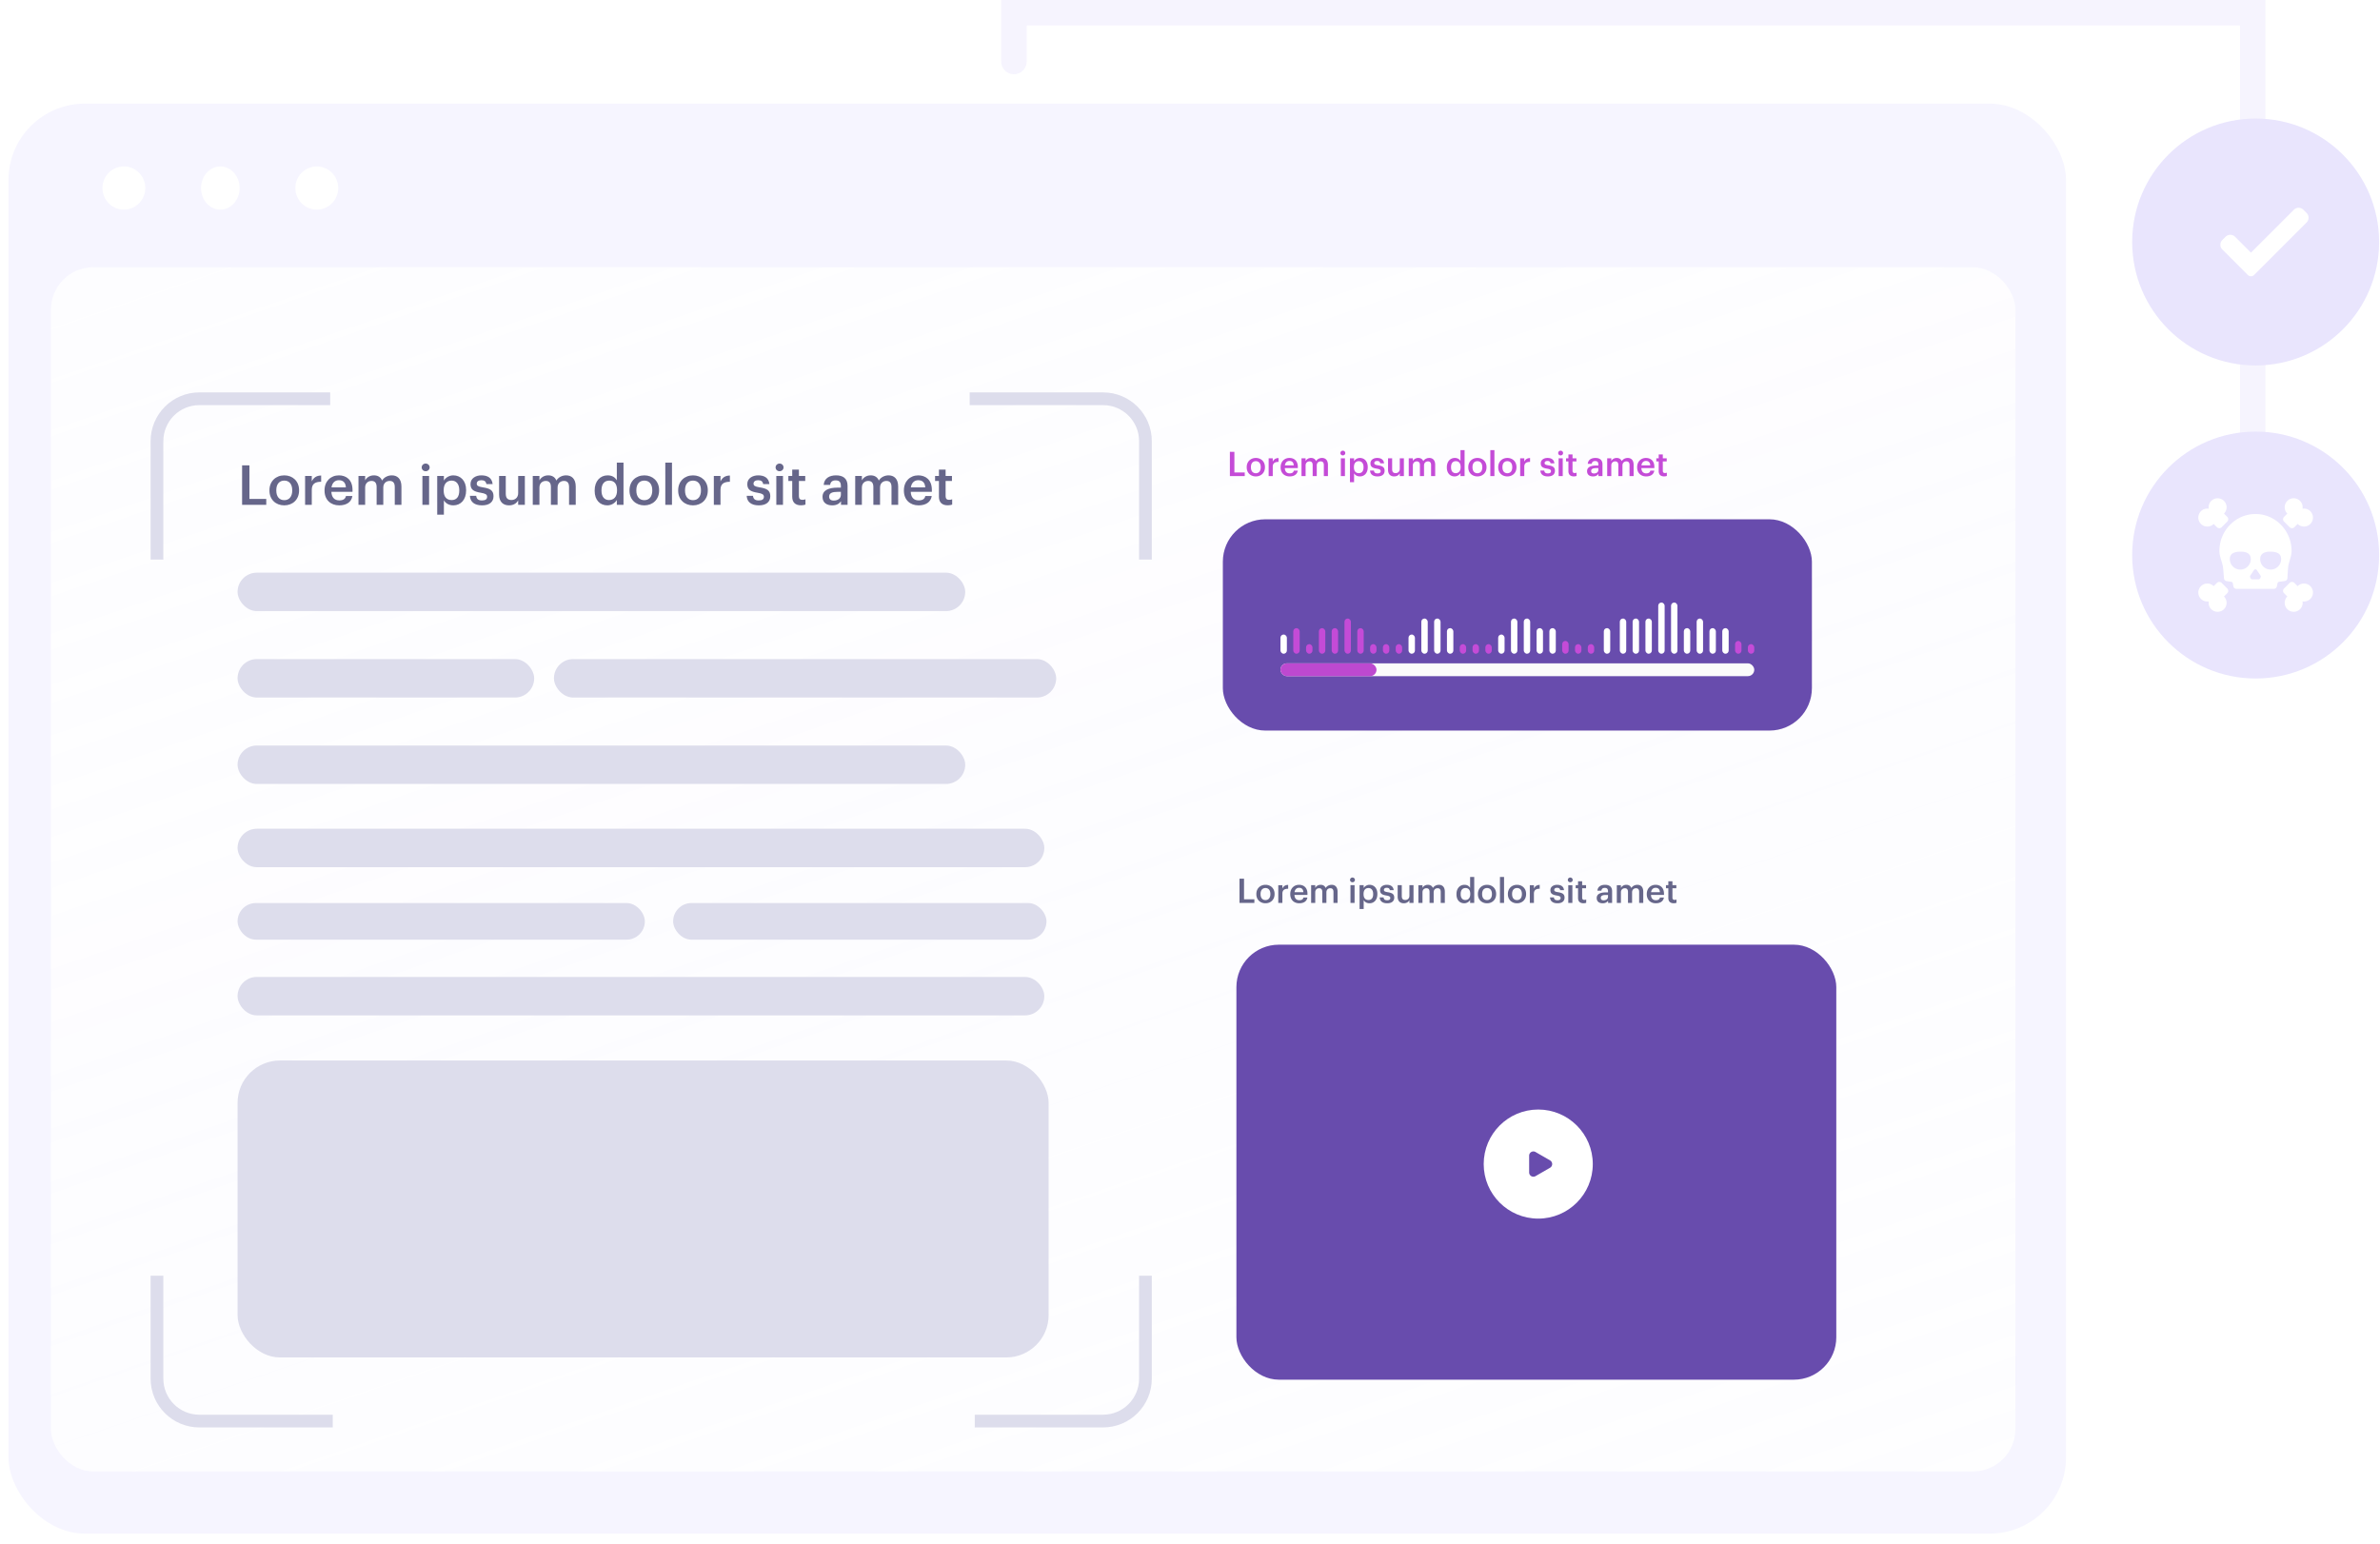 <svg xmlns="http://www.w3.org/2000/svg" width="561" height="364" fill="none" viewBox="0 0 561 364">
    <path stroke="#E9E5FD" stroke-linecap="round" stroke-opacity=".42" stroke-width="6" d="M239 14.5V3h292v111.5"/>
    <circle cx="531.687" cy="57.048" r="29.103" fill="#E9E5FD"/>
    <circle cx="531.687" cy="130.844" r="29.103" fill="#E9E5FD"/>
    <g fill="#fff" clip-path="url(#sec-3_bl-2_window_svg__a)">
        <path d="M523.6 132.146c.156.507.316 1.03.396 1.557.033.215.161 1.778.231 2.637a.711.711 0 0 0 .602.646l1.14.172c.165.025.296.15.328.313l.15.769a.71.71 0 0 0 .698.574l8.842-.005a.71.71 0 0 0 .695-.56l.172-.791a.396.396 0 0 1 .326-.297l1.388-.201a.71.71 0 0 0 .607-.661c.054-.883.153-2.492.184-2.712.073-.521.226-1.035.375-1.535.208-.701.423-1.423.423-2.175 0-4.8-3.816-8.705-8.505-8.705-4.69 0-8.506 3.907-8.506 8.708.001.785.231 1.538.454 2.266Zm9.16-.443c.054-1.363 1.276-1.706 2.64-1.652 1.363.054 2.351.484 2.297 1.848a2.47 2.47 0 1 1-4.937-.196Zm-.802 2.676.885 1.31a.396.396 0 0 1 .028.392l-.127.263a.394.394 0 0 1-.355.222h-1.516a.392.392 0 0 1-.354-.222l-.127-.263a.396.396 0 0 1 .028-.392l.885-1.31a.394.394 0 0 1 .653 0Zm-4.055-4.328c1.364-.054 2.586.289 2.64 1.652a2.47 2.47 0 1 1-4.937.196c-.054-1.364.934-1.794 2.297-1.848ZM542.742 119.92a2.116 2.116 0 0 0-3.551-1.875 2.118 2.118 0 0 0-.037 3.031l-.771.771a.789.789 0 0 0 0 1.117l1.315 1.316a.79.79 0 0 0 1.117 0l.771-.772c.839.84 2.208.827 3.032-.036a2.127 2.127 0 0 0-.032-2.956 2.118 2.118 0 0 0-1.844-.596ZM521.789 123.508l.771.771a.79.79 0 0 0 1.117 0l1.316-1.316a.79.79 0 0 0 0-1.116l-.772-.772a2.119 2.119 0 0 0-.036-3.031 2.127 2.127 0 0 0-2.956.032 2.114 2.114 0 0 0-.596 1.844 2.116 2.116 0 0 0-1.844.596 2.126 2.126 0 0 0-.032 2.955 2.119 2.119 0 0 0 3.032.037ZM544.619 138.217a2.119 2.119 0 0 0-3.032-.037l-.771-.771a.789.789 0 0 0-1.117 0l-1.315 1.316a.788.788 0 0 0 0 1.116l.771.771a2.12 2.12 0 0 0 .036 3.032 2.127 2.127 0 0 0 2.956-.032 2.115 2.115 0 0 0 .596-1.844 2.116 2.116 0 0 0 1.844-.596 2.127 2.127 0 0 0 .032-2.955ZM520.633 141.768a2.115 2.115 0 0 0 .596 1.844c.809.805 2.13.82 2.956.032a2.12 2.12 0 0 0 .036-3.032l.771-.771a.788.788 0 0 0 0-1.116l-1.315-1.316a.789.789 0 0 0-1.117 0l-.771.771a2.119 2.119 0 0 0-3.032.037 2.126 2.126 0 0 0 .032 2.955 2.116 2.116 0 0 0 1.844.596Z"/>
    </g>
    <g clip-path="url(#sec-3_bl-2_window_svg__b)">
        <path fill="#fff" d="M531.333 64.814a1.057 1.057 0 0 1-1.501 0l-5.993-5.994a1.593 1.593 0 0 1 0-2.251l.751-.751a1.591 1.591 0 0 1 2.251 0l3.742 3.742 10.11-10.11a1.591 1.591 0 0 1 2.251 0l.75.75c.622.622.622 1.63 0 2.251l-12.361 12.363Z"/>
    </g>
    <rect width="487" height="339.092" x="1" y="23.433" fill="#ECE8FF" fill-opacity=".46" stroke="#fff" stroke-width="2" rx="19"/>
    <g filter="url(#sec-3_bl-2_window_svg__c)">
        <rect width="463.065" height="283.884" x="12" y="63" fill="url(#sec-3_bl-2_window_svg__d)" rx="10"/>
    </g>
    <ellipse cx="29.2" cy="44.328" fill="#fff" rx="5.052" ry="5.09"/>
    <ellipse cx="51.936" cy="44.328" fill="#fff" rx="4.547" ry="5.09"/>
    <ellipse cx="74.671" cy="44.328" fill="#fff" rx="5.052" ry="5.09"/>
    <rect width="138.852" height="49.806" x="288.241" y="122.416" fill="#684CAD" rx="10"/>
    <path fill="#C44BD7" d="M289.9 112.228h3.504v-.848h-2.44v-4.872H289.9v5.72Zm6.112.08c1.232 0 2.152-.848 2.152-2.152v-.064c0-1.28-.92-2.136-2.144-2.136-1.232 0-2.152.864-2.152 2.16v.064c0 1.272.912 2.128 2.144 2.128Zm.008-.752c-.736 0-1.16-.536-1.16-1.392v-.064c0-.864.44-1.384 1.16-1.384s1.152.528 1.152 1.392v.056c0 .856-.432 1.392-1.152 1.392Zm3.019.672h.968v-2.176c0-.888.512-1.16 1.36-1.168v-.904c-.704.008-1.096.32-1.36.848v-.784h-.968v4.184Zm4.941.08c1.072 0 1.784-.48 1.92-1.36h-.936c-.072.408-.376.64-.96.64-.72 0-1.12-.448-1.152-1.24h3.064v-.28c0-1.496-.936-2.112-1.976-2.112-1.192 0-2.08.864-2.08 2.16v.064c0 1.32.888 2.128 2.12 2.128Zm-1.112-2.608c.096-.648.488-1.04 1.072-1.04.6 0 .968.32 1.016 1.04h-2.088Zm3.913 2.528h.968v-2.504c0-.64.44-.96.92-.96.472 0 .744.264.744.88v2.584h.968v-2.504c0-.64.44-.96.92-.96.48 0 .744.264.744.88v2.584h.968v-2.648c0-1.152-.624-1.624-1.392-1.624-.52 0-1.096.232-1.416.752-.208-.52-.64-.752-1.184-.752-.616 0-1.072.336-1.272.728v-.64h-.968v4.184Zm9.746-4.872c.32 0 .576-.24.576-.552a.56.56 0 0 0-.576-.56.56.56 0 0 0-.576.56c0 .312.256.552.576.552Zm-.472 4.872h.968v-4.184h-.968v4.184Zm4.244-.688c-.704 0-1.16-.44-1.16-1.376v-.064c0-.928.48-1.384 1.152-1.384.632 0 1.112.456 1.112 1.384v.064c0 .896-.392 1.376-1.104 1.376Zm-2.096 2.12h.968v-2.088c.224.408.704.736 1.368.736 1.08 0 1.856-.816 1.856-2.16v-.064c0-1.352-.808-2.128-1.856-2.128-.616 0-1.136.36-1.368.76v-.672h-.968v5.616Zm6.494-1.352c1.072 0 1.672-.488 1.672-1.336 0-.888-.584-1.128-1.568-1.28-.664-.112-.864-.232-.864-.536 0-.296.248-.496.664-.496.448 0 .664.176.744.56h.896c-.104-.944-.784-1.264-1.64-1.264-.784 0-1.568.416-1.568 1.256 0 .784.408 1.096 1.512 1.272.616.104.896.232.896.576 0 .352-.232.536-.752.536-.568 0-.784-.248-.832-.672h-.912c.04.888.672 1.384 1.752 1.384Zm3.922 0c.68 0 1.12-.328 1.328-.736v.656h.968v-4.184h-.968v2.488c0 .664-.456 1-.976 1-.56 0-.824-.288-.824-.92v-2.568h-.968v2.68c0 1.112.616 1.584 1.44 1.584Zm3.443-.08h.968v-2.504c0-.64.44-.96.92-.96.472 0 .744.264.744.88v2.584h.968v-2.504c0-.64.44-.96.92-.96.48 0 .744.264.744.88v2.584h.968v-2.648c0-1.152-.624-1.624-1.392-1.624-.52 0-1.096.232-1.416.752-.208-.52-.64-.752-1.184-.752-.616 0-1.072.336-1.272.728v-.64h-.968v4.184Zm11.058-.688c-.624 0-1.088-.44-1.088-1.36v-.064c0-.904.416-1.4 1.128-1.4.704 0 1.128.456 1.128 1.376v.064c0 .936-.496 1.384-1.168 1.384Zm-.24.768c.616 0 1.152-.368 1.376-.784v.704h.968v-6.12h-.968v2.576c-.232-.416-.656-.728-1.336-.728-1.088 0-1.88.848-1.88 2.184v.064c0 1.36.792 2.104 1.84 2.104Zm5.359 0c1.232 0 2.152-.848 2.152-2.152v-.064c0-1.28-.92-2.136-2.144-2.136-1.232 0-2.152.864-2.152 2.16v.064c0 1.272.912 2.128 2.144 2.128Zm.008-.752c-.736 0-1.16-.536-1.16-1.392v-.064c0-.864.44-1.384 1.16-1.384s1.152.528 1.152 1.392v.056c0 .856-.432 1.392-1.152 1.392Zm3.042.672h.968v-6.12h-.968v6.12Zm4.012.08c1.232 0 2.152-.848 2.152-2.152v-.064c0-1.28-.92-2.136-2.144-2.136-1.232 0-2.152.864-2.152 2.16v.064c0 1.272.912 2.128 2.144 2.128Zm.008-.752c-.736 0-1.16-.536-1.16-1.392v-.064c0-.864.44-1.384 1.16-1.384s1.152.528 1.152 1.392v.056c0 .856-.432 1.392-1.152 1.392Zm3.019.672h.968v-2.176c0-.888.512-1.16 1.36-1.168v-.904c-.704.008-1.096.32-1.36.848v-.784h-.968v4.184Zm6.518.08c1.072 0 1.672-.488 1.672-1.336 0-.888-.584-1.128-1.568-1.28-.664-.112-.864-.232-.864-.536 0-.296.248-.496.664-.496.448 0 .664.176.744.56h.896c-.104-.944-.784-1.264-1.64-1.264-.784 0-1.568.416-1.568 1.256 0 .784.408 1.096 1.512 1.272.616.104.896.232.896.576 0 .352-.232.536-.752.536-.568 0-.784-.248-.832-.672h-.912c.04.888.672 1.384 1.752 1.384Zm3.017-4.952c.32 0 .576-.24.576-.552a.56.56 0 0 0-.576-.56.56.56 0 0 0-.576.56c0 .312.256.552.576.552Zm-.472 4.872h.968v-4.184h-.968v4.184Zm3.572.072c.296 0 .504-.048.656-.104v-.768a1.19 1.19 0 0 1-.472.08c-.304 0-.48-.168-.48-.536v-2.2h.92v-.728h-.92v-.92h-.968v.92h-.56v.728h.56v2.288c0 .792.432 1.24 1.264 1.24Zm4.763-.688c-.48 0-.672-.232-.672-.584 0-.512.472-.68 1.208-.68h.496v.416c0 .536-.44.848-1.032.848Zm-.232.696c.64 0 1.008-.232 1.28-.592v.512h.952v-2.744c0-1.144-.736-1.528-1.672-1.528-.936 0-1.712.408-1.792 1.384h.936c.048-.416.296-.656.8-.656.568 0 .76.28.76.84v.216h-.52c-1.2 0-2.144.352-2.144 1.328 0 .872.632 1.24 1.4 1.24Zm3.342-.08h.968v-2.504c0-.64.44-.96.92-.96.472 0 .744.264.744.88v2.584h.968v-2.504c0-.64.44-.96.92-.96.48 0 .744.264.744.88v2.584h.968v-2.648c0-1.152-.624-1.624-1.392-1.624-.52 0-1.096.232-1.416.752-.208-.52-.64-.752-1.184-.752-.616 0-1.072.336-1.272.728v-.64h-.968v4.184Zm9.184.08c1.072 0 1.784-.48 1.92-1.36h-.936c-.072.408-.376.64-.96.64-.72 0-1.12-.448-1.152-1.24h3.064v-.28c0-1.496-.936-2.112-1.976-2.112-1.192 0-2.08.864-2.08 2.16v.064c0 1.32.888 2.128 2.12 2.128Zm-1.112-2.608c.096-.648.488-1.04 1.072-1.04.6 0 .968.32 1.016 1.04h-2.088Zm5.336 2.6c.296 0 .504-.048.656-.104v-.768a1.19 1.19 0 0 1-.472.08c-.304 0-.48-.168-.48-.536v-2.2h.92v-.728h-.92v-.92h-.968v.92h-.56v.728h.56v2.288c0 .792.432 1.24 1.264 1.24Z"/>
    <rect width="111.685" height="3.019" x="301.824" y="156.374" fill="#FBFBFB" rx="1.509"/>
    <rect width="1.509" height="4.528" x="301.824" y="149.582" fill="#fff" rx=".755"/>
    <rect width="1.509" height="4.528" x="332.01" y="149.582" fill="#fff" rx=".755"/>
    <rect width="1.509" height="4.528" x="353.14" y="149.582" fill="#fff" rx=".755"/>
    <rect width="1.509" height="8.301" x="335.028" y="145.809" fill="#fff" rx=".755"/>
    <rect width="1.509" height="8.301" x="356.158" y="145.809" fill="#fff" rx=".755"/>
    <rect width="1.509" height="8.301" x="338.047" y="145.809" fill="#fff" rx=".755"/>
    <rect width="1.509" height="8.301" x="359.177" y="145.809" fill="#fff" rx=".755"/>
    <rect width="1.509" height="8.301" x="381.815" y="145.809" fill="#fff" rx=".755"/>
    <rect width="1.509" height="8.301" x="399.926" y="145.809" fill="#fff" rx=".755"/>
    <rect width="1.509" height="8.301" x="384.834" y="145.809" fill="#fff" rx=".755"/>
    <rect width="1.509" height="8.301" x="387.853" y="145.809" fill="#fff" rx=".755"/>
    <rect width="1.509" height="12.074" x="390.871" y="142.036" fill="#fff" rx=".755"/>
    <rect width="1.509" height="12.074" x="393.89" y="142.036" fill="#fff" rx=".755"/>
    <rect width="1.509" height="6.037" x="341.065" y="148.073" fill="#fff" rx=".755"/>
    <rect width="1.509" height="6.037" x="362.194" y="148.073" fill="#fff" rx=".755"/>
    <rect width="1.509" height="6.037" x="402.945" y="148.073" fill="#fff" rx=".755"/>
    <rect width="1.509" height="6.037" x="365.214" y="148.073" fill="#fff" rx=".755"/>
    <rect width="1.509" height="6.037" x="405.964" y="148.073" fill="#fff" rx=".755"/>
    <rect width="1.509" height="6.037" x="378.042" y="148.073" fill="#fff" rx=".755"/>
    <rect width="1.509" height="6.037" x="396.908" y="148.073" fill="#fff" rx=".755"/>
    <rect width="1.509" height="3.019" x="368.232" y="151.091" fill="#C44BD7" rx=".755"/>
    <rect width="1.509" height="3.019" x="408.981" y="151.091" fill="#C44BD7" rx=".755"/>
    <rect width="1.509" height="2.264" x="371.25" y="151.846" fill="#C44BD7" rx=".755"/>
    <rect width="1.509" height="2.264" x="412" y="151.846" fill="#C44BD7" rx=".755"/>
    <rect width="22.639" height="3.019" x="301.824" y="156.374" fill="#BD49D0" rx="1.509"/>
    <rect width="1.509" height="2.264" x="374.269" y="151.846" fill="#C44BD7" rx=".755"/>
    <rect width="1.509" height="2.264" x="307.861" y="151.846" fill="#C44BD7" rx=".755"/>
    <rect width="1.509" height="2.264" x="322.954" y="151.846" fill="#C44BD7" rx=".755"/>
    <rect width="1.509" height="2.264" x="344.084" y="151.846" fill="#C44BD7" rx=".755"/>
    <rect width="1.509" height="2.264" x="325.973" y="151.846" fill="#C44BD7" rx=".755"/>
    <rect width="1.509" height="2.264" x="347.103" y="151.846" fill="#C44BD7" rx=".755"/>
    <rect width="1.509" height="2.264" x="328.991" y="151.846" fill="#C44BD7" rx=".755"/>
    <rect width="1.509" height="2.264" x="350.121" y="151.846" fill="#C44BD7" rx=".755"/>
    <rect width="1.509" height="6.037" x="304.843" y="148.073" fill="#C44BD7" rx=".755"/>
    <rect width="1.509" height="6.037" x="310.88" y="148.073" fill="#C44BD7" rx=".755"/>
    <rect width="1.509" height="6.037" x="313.899" y="148.073" fill="#C44BD7" rx=".755"/>
    <rect width="1.509" height="6.037" x="319.936" y="148.073" fill="#C44BD7" rx=".755"/>
    <rect width="1.509" height="8.301" x="316.917" y="145.809" fill="#C44BD7" rx=".755"/>
    <path fill="#66668A" d="M292.171 212.853h3.504v-.848h-2.44v-4.872h-1.064v5.72Zm6.112.08c1.232 0 2.152-.848 2.152-2.152v-.064c0-1.28-.92-2.136-2.144-2.136-1.232 0-2.152.864-2.152 2.16v.064c0 1.272.912 2.128 2.144 2.128Zm.008-.752c-.736 0-1.16-.536-1.16-1.392v-.064c0-.864.44-1.384 1.16-1.384s1.152.528 1.152 1.392v.056c0 .856-.432 1.392-1.152 1.392Zm3.018.672h.968v-2.176c0-.888.512-1.16 1.36-1.168v-.904c-.704.008-1.096.32-1.36.848v-.784h-.968v4.184Zm4.942.08c1.072 0 1.784-.48 1.92-1.36h-.936c-.072.408-.376.64-.96.64-.72 0-1.12-.448-1.152-1.24h3.064v-.28c0-1.496-.936-2.112-1.976-2.112-1.192 0-2.08.864-2.08 2.16v.064c0 1.32.888 2.128 2.12 2.128Zm-1.112-2.608c.096-.648.488-1.04 1.072-1.04.6 0 .968.32 1.016 1.04h-2.088Zm3.913 2.528h.968v-2.504c0-.64.44-.96.92-.96.472 0 .744.264.744.88v2.584h.968v-2.504c0-.64.44-.96.92-.96.48 0 .744.264.744.88v2.584h.968v-2.648c0-1.152-.624-1.624-1.392-1.624-.52 0-1.096.232-1.416.752-.208-.52-.64-.752-1.184-.752-.616 0-1.072.336-1.272.728v-.64h-.968v4.184Zm9.746-4.872c.32 0 .576-.24.576-.552a.56.56 0 0 0-.576-.56.56.56 0 0 0-.576.56c0 .312.256.552.576.552Zm-.472 4.872h.968v-4.184h-.968v4.184Zm4.243-.688c-.704 0-1.16-.44-1.16-1.376v-.064c0-.928.48-1.384 1.152-1.384.632 0 1.112.456 1.112 1.384v.064c0 .896-.392 1.376-1.104 1.376Zm-2.096 2.12h.968v-2.088c.224.408.704.736 1.368.736 1.08 0 1.856-.816 1.856-2.16v-.064c0-1.352-.808-2.128-1.856-2.128-.616 0-1.136.36-1.368.76v-.672h-.968v5.616Zm6.495-1.352c1.072 0 1.672-.488 1.672-1.336 0-.888-.584-1.128-1.568-1.28-.664-.112-.864-.232-.864-.536 0-.296.248-.496.664-.496.448 0 .664.176.744.56h.896c-.104-.944-.784-1.264-1.64-1.264-.784 0-1.568.416-1.568 1.256 0 .784.408 1.096 1.512 1.272.616.104.896.232.896.576 0 .352-.232.536-.752.536-.568 0-.784-.248-.832-.672h-.912c.04.888.672 1.384 1.752 1.384Zm3.921 0c.68 0 1.12-.328 1.328-.736v.656h.968v-4.184h-.968v2.488c0 .664-.456 1-.976 1-.56 0-.824-.288-.824-.92v-2.568h-.968v2.68c0 1.112.616 1.584 1.44 1.584Zm3.444-.08h.968v-2.504c0-.64.44-.96.92-.96.472 0 .744.264.744.88v2.584h.968v-2.504c0-.64.44-.96.92-.96.48 0 .744.264.744.88v2.584h.968v-2.648c0-1.152-.624-1.624-1.392-1.624-.52 0-1.096.232-1.416.752-.208-.52-.64-.752-1.184-.752-.616 0-1.072.336-1.272.728v-.64h-.968v4.184Zm11.058-.688c-.624 0-1.088-.44-1.088-1.36v-.064c0-.904.416-1.4 1.128-1.4.704 0 1.128.456 1.128 1.376v.064c0 .936-.496 1.384-1.168 1.384Zm-.24.768c.616 0 1.152-.368 1.376-.784v.704h.968v-6.12h-.968v2.576c-.232-.416-.656-.728-1.336-.728-1.088 0-1.88.848-1.88 2.184v.064c0 1.36.792 2.104 1.84 2.104Zm5.358 0c1.232 0 2.152-.848 2.152-2.152v-.064c0-1.28-.92-2.136-2.144-2.136-1.232 0-2.152.864-2.152 2.16v.064c0 1.272.912 2.128 2.144 2.128Zm.008-.752c-.736 0-1.16-.536-1.16-1.392v-.064c0-.864.44-1.384 1.16-1.384s1.152.528 1.152 1.392v.056c0 .856-.432 1.392-1.152 1.392Zm3.043.672h.968v-6.12h-.968v6.12Zm4.012.08c1.232 0 2.152-.848 2.152-2.152v-.064c0-1.28-.92-2.136-2.144-2.136-1.232 0-2.152.864-2.152 2.16v.064c0 1.272.912 2.128 2.144 2.128Zm.008-.752c-.736 0-1.16-.536-1.16-1.392v-.064c0-.864.44-1.384 1.16-1.384s1.152.528 1.152 1.392v.056c0 .856-.432 1.392-1.152 1.392Zm3.018.672h.968v-2.176c0-.888.512-1.16 1.36-1.168v-.904c-.704.008-1.096.32-1.36.848v-.784h-.968v4.184Zm6.518.08c1.072 0 1.672-.488 1.672-1.336 0-.888-.584-1.128-1.568-1.28-.664-.112-.864-.232-.864-.536 0-.296.248-.496.664-.496.448 0 .664.176.744.56h.896c-.104-.944-.784-1.264-1.64-1.264-.784 0-1.568.416-1.568 1.256 0 .784.408 1.096 1.512 1.272.616.104.896.232.896.576 0 .352-.232.536-.752.536-.568 0-.784-.248-.832-.672h-.912c.04.888.672 1.384 1.752 1.384Zm3.018-4.952c.32 0 .576-.24.576-.552a.56.56 0 0 0-.576-.56.56.56 0 0 0-.576.56c0 .312.256.552.576.552Zm-.472 4.872h.968v-4.184h-.968v4.184Zm3.571.072c.296 0 .504-.048.656-.104v-.768a1.19 1.19 0 0 1-.472.08c-.304 0-.48-.168-.48-.536v-2.2h.92v-.728h-.92v-.92h-.968v.92h-.56v.728h.56v2.288c0 .792.432 1.24 1.264 1.24Zm4.764-.688c-.48 0-.672-.232-.672-.584 0-.512.472-.68 1.208-.68h.496v.416c0 .536-.44.848-1.032.848Zm-.232.696c.64 0 1.008-.232 1.28-.592v.512h.952v-2.744c0-1.144-.736-1.528-1.672-1.528-.936 0-1.712.408-1.792 1.384h.936c.048-.416.296-.656.8-.656.568 0 .76.28.76.84v.216h-.52c-1.2 0-2.144.352-2.144 1.328 0 .872.632 1.24 1.4 1.24Zm3.341-.08h.968v-2.504c0-.64.44-.96.92-.96.472 0 .744.264.744.88v2.584h.968v-2.504c0-.64.44-.96.92-.96.48 0 .744.264.744.88v2.584h.968v-2.648c0-1.152-.624-1.624-1.392-1.624-.52 0-1.096.232-1.416.752-.208-.52-.64-.752-1.184-.752-.616 0-1.072.336-1.272.728v-.64h-.968v4.184Zm9.184.08c1.072 0 1.784-.48 1.92-1.36h-.936c-.072.408-.376.64-.96.64-.72 0-1.12-.448-1.152-1.24h3.064v-.28c0-1.496-.936-2.112-1.976-2.112-1.192 0-2.08.864-2.08 2.16v.064c0 1.32.888 2.128 2.12 2.128Zm-1.112-2.608c.096-.648.488-1.04 1.072-1.04.6 0 .968.32 1.016 1.04h-2.088Zm5.337 2.6c.296 0 .504-.048.656-.104v-.768a1.19 1.19 0 0 1-.472.08c-.304 0-.48-.168-.48-.536v-2.2h.92v-.728h-.92v-.92h-.968v.92h-.56v.728h.56v2.288c0 .792.432 1.24 1.264 1.24Z"/>
    <rect width="141.402" height="102.544" x="291.439" y="222.697" fill="#684CAD" rx="10"/>
    <circle cx="362.585" cy="274.413" r="12.857" fill="#fff"/>
    <path fill="#684CAD" d="M365.371 273.547a1 1 0 0 1 0 1.732l-3.429 1.979a1 1 0 0 1-1.5-.866v-3.959a1 1 0 0 1 1.5-.866l3.429 1.98Z"/>
    <path fill="#66668A" d="M57.066 119h5.694v-1.378h-3.965v-7.917h-1.729V119Zm9.932.13c2.002 0 3.497-1.378 3.497-3.497v-.104c0-2.08-1.495-3.471-3.484-3.471-2.002 0-3.497 1.404-3.497 3.51v.104c0 2.067 1.482 3.458 3.484 3.458Zm.013-1.222c-1.196 0-1.885-.871-1.885-2.262v-.104c0-1.404.715-2.249 1.885-2.249s1.872.858 1.872 2.262v.091c0 1.391-.702 2.262-1.872 2.262ZM71.917 119h1.573v-3.536c0-1.443.832-1.885 2.21-1.898v-1.469c-1.145.013-1.782.52-2.21 1.378v-1.274h-1.573V119Zm8.03.13c1.742 0 2.898-.78 3.12-2.21h-1.521c-.118.663-.612 1.04-1.56 1.04-1.17 0-1.82-.728-1.873-2.015h4.98v-.455c0-2.431-1.522-3.432-3.212-3.432-1.936 0-3.38 1.404-3.38 3.51v.104c0 2.145 1.444 3.458 3.445 3.458Zm-1.808-4.238c.157-1.053.794-1.69 1.743-1.69.974 0 1.572.52 1.65 1.69H78.14ZM84.498 119h1.572v-4.069c0-1.04.716-1.56 1.496-1.56.766 0 1.209.429 1.209 1.43V119h1.572v-4.069c0-1.04.716-1.56 1.496-1.56s1.209.429 1.209 1.43V119h1.572v-4.303c0-1.872-1.013-2.639-2.261-2.639-.846 0-1.781.377-2.302 1.222-.338-.845-1.04-1.222-1.924-1.222-1 0-1.742.546-2.067 1.183v-1.04h-1.572V119Zm15.837-7.917c.52 0 .936-.39.936-.897 0-.52-.416-.91-.936-.91s-.936.39-.936.91c0 .507.416.897.936.897ZM99.568 119h1.573v-6.799h-1.573V119Zm6.896-1.118c-1.144 0-1.885-.715-1.885-2.236v-.104c0-1.508.78-2.249 1.872-2.249 1.027 0 1.807.741 1.807 2.249v.104c0 1.456-.637 2.236-1.794 2.236Zm-3.406 3.445h1.573v-3.393c.364.663 1.144 1.196 2.223 1.196 1.755 0 3.016-1.326 3.016-3.51v-.104c0-2.197-1.313-3.458-3.016-3.458-1.001 0-1.846.585-2.223 1.235v-1.092h-1.573v9.126Zm10.554-2.197c1.742 0 2.717-.793 2.717-2.171 0-1.443-.949-1.833-2.548-2.08-1.079-.182-1.404-.377-1.404-.871 0-.481.403-.806 1.079-.806.728 0 1.079.286 1.209.91h1.456c-.169-1.534-1.274-2.054-2.665-2.054-1.274 0-2.548.676-2.548 2.041 0 1.274.663 1.781 2.457 2.067 1.001.169 1.456.377 1.456.936 0 .572-.377.871-1.222.871-.923 0-1.274-.403-1.352-1.092h-1.482c.065 1.443 1.092 2.249 2.847 2.249Zm6.371 0c1.105 0 1.82-.533 2.158-1.196V119h1.573v-6.799h-1.573v4.043c0 1.079-.741 1.625-1.586 1.625-.91 0-1.339-.468-1.339-1.495v-4.173h-1.573v4.355c0 1.807 1.001 2.574 2.34 2.574Zm5.597-.13h1.573v-4.069c0-1.04.715-1.56 1.495-1.56.767 0 1.209.429 1.209 1.43V119h1.573v-4.069c0-1.04.715-1.56 1.495-1.56.78 0 1.209.429 1.209 1.43V119h1.573v-4.303c0-1.872-1.014-2.639-2.262-2.639-.845 0-1.781.377-2.301 1.222-.338-.845-1.04-1.222-1.924-1.222-1.001 0-1.742.546-2.067 1.183v-1.04h-1.573V119Zm17.969-1.118c-1.014 0-1.768-.715-1.768-2.21v-.104c0-1.469.676-2.275 1.833-2.275 1.144 0 1.833.741 1.833 2.236v.104c0 1.521-.806 2.249-1.898 2.249Zm-.39 1.248c1.001 0 1.872-.598 2.236-1.274V119h1.573v-9.945h-1.573v4.186c-.377-.676-1.066-1.183-2.171-1.183-1.768 0-3.055 1.378-3.055 3.549v.104c0 2.21 1.287 3.419 2.99 3.419Zm8.707 0c2.002 0 3.497-1.378 3.497-3.497v-.104c0-2.08-1.495-3.471-3.484-3.471-2.002 0-3.497 1.404-3.497 3.51v.104c0 2.067 1.482 3.458 3.484 3.458Zm.013-1.222c-1.196 0-1.885-.871-1.885-2.262v-.104c0-1.404.715-2.249 1.885-2.249s1.872.858 1.872 2.262v.091c0 1.391-.702 2.262-1.872 2.262Zm4.945 1.092h1.573v-9.945h-1.573V119Zm6.519.13c2.002 0 3.497-1.378 3.497-3.497v-.104c0-2.08-1.495-3.471-3.484-3.471-2.002 0-3.497 1.404-3.497 3.51v.104c0 2.067 1.482 3.458 3.484 3.458Zm.013-1.222c-1.196 0-1.885-.871-1.885-2.262v-.104c0-1.404.715-2.249 1.885-2.249s1.872.858 1.872 2.262v.091c0 1.391-.702 2.262-1.872 2.262Zm4.905 1.092h1.573v-3.536c0-1.443.832-1.885 2.21-1.898v-1.469c-1.144.013-1.781.52-2.21 1.378v-1.274h-1.573V119Zm10.592.13c1.742 0 2.717-.793 2.717-2.171 0-1.443-.949-1.833-2.548-2.08-1.079-.182-1.404-.377-1.404-.871 0-.481.403-.806 1.079-.806.728 0 1.079.286 1.209.91h1.456c-.169-1.534-1.274-2.054-2.665-2.054-1.274 0-2.548.676-2.548 2.041 0 1.274.663 1.781 2.457 2.067 1.001.169 1.456.377 1.456.936 0 .572-.377.871-1.222.871-.923 0-1.274-.403-1.352-1.092h-1.482c.065 1.443 1.092 2.249 2.847 2.249Zm4.903-8.047c.52 0 .936-.39.936-.897 0-.52-.416-.91-.936-.91s-.936.39-.936.91c0 .507.416.897.936.897Zm-.767 7.917h1.573v-6.799h-1.573V119Zm5.804.117c.481 0 .819-.078 1.066-.169V117.7c-.221.091-.455.13-.767.13-.494 0-.78-.273-.78-.871v-3.575h1.495v-1.183h-1.495v-1.495h-1.573v1.495h-.91v1.183h.91v3.718c0 1.287.702 2.015 2.054 2.015Zm7.74-1.118c-.78 0-1.092-.377-1.092-.949 0-.832.767-1.105 1.963-1.105h.806v.676c0 .871-.715 1.378-1.677 1.378Zm-.377 1.131c1.04 0 1.638-.377 2.08-.962V119h1.547v-4.459c0-1.859-1.196-2.483-2.717-2.483-1.521 0-2.782.663-2.912 2.249h1.521c.078-.676.481-1.066 1.3-1.066.923 0 1.235.455 1.235 1.365v.351h-.845c-1.95 0-3.484.572-3.484 2.158 0 1.417 1.027 2.015 2.275 2.015Zm5.43-.13h1.573v-4.069c0-1.04.715-1.56 1.495-1.56.767 0 1.209.429 1.209 1.43V119h1.573v-4.069c0-1.04.715-1.56 1.495-1.56.78 0 1.209.429 1.209 1.43V119h1.573v-4.303c0-1.872-1.014-2.639-2.262-2.639-.845 0-1.781.377-2.301 1.222-.338-.845-1.04-1.222-1.924-1.222-1.001 0-1.742.546-2.067 1.183v-1.04h-1.573V119Zm14.924.13c1.742 0 2.899-.78 3.12-2.21h-1.521c-.117.663-.611 1.04-1.56 1.04-1.17 0-1.82-.728-1.872-2.015h4.979v-.455c0-2.431-1.521-3.432-3.211-3.432-1.937 0-3.38 1.404-3.38 3.51v.104c0 2.145 1.443 3.458 3.445 3.458Zm-1.807-4.238c.156-1.053.793-1.69 1.742-1.69.975 0 1.573.52 1.651 1.69h-3.393Zm8.672 4.225c.481 0 .819-.078 1.066-.169V117.7c-.221.091-.455.13-.767.13-.494 0-.78-.273-.78-.871v-3.575h1.495v-1.183h-1.495v-1.495h-1.573v1.495h-.91v1.183h.91v3.718c0 1.287.702 2.015 2.054 2.015Z"/>
    <rect width="171.516" height="9.056" x="56" y="135" fill="#DDDDEC" rx="4.528"/>
    <rect width="171.516" height="9.056" x="56" y="175.75" fill="#DDDDEC" rx="4.528"/>
    <rect width="190.159" height="9.056" x="56" y="195.37" fill="#DDDDEC" rx="4.528"/>
    <rect width="191.179" height="70" x="56" y="250" fill="#DDDDEC" rx="10"/>
    <rect width="69.912" height="9.056" x="56" y="155.375" fill="#DDDDEC" rx="4.528"/>
    <rect width="190.159" height="9.056" x="56" y="230.303" fill="#DDDDEC" rx="4.528"/>
    <rect width="96" height="8.635" x="56" y="212.88" fill="#DDDDEC" rx="4.318"/>
    <rect width="88" height="8.635" x="158.668" y="212.88" fill="#DDDDEC" rx="4.318"/>
    <rect width="118.383" height="9.056" x="130.573" y="155.375" fill="#DDDDEC" rx="4.528"/>
    <path stroke="#DDDDEC" stroke-width="3" d="M228.564 94H260c5.523 0 10 4.477 10 10v27.916M77.835 94H47c-5.523 0-10 4.477-10 10v27.916M270 300.72V325c0 5.523-4.477 10-10 10h-30.235m-151.33 0H47c-5.523 0-10-4.477-10-10v-24.28"/>
    <defs>
        <clipPath id="sec-3_bl-2_window_svg__a">
            <path fill="#fff" d="M0 0h27.024v27.024H0z" transform="translate(518.176 117.332)"/>
        </clipPath>
        <clipPath id="sec-3_bl-2_window_svg__b">
            <path fill="#fff" d="M0 0h20.788v20.788H0z" transform="translate(523.373 46.654)"/>
        </clipPath>
        <linearGradient id="sec-3_bl-2_window_svg__d" x1="181.814" x2="369.512" y1="13.22" y2="560.775" gradientUnits="userSpaceOnUse">
            <stop stop-color="#FDFDFF"/>
            <stop offset="1" stop-color="#fff" stop-opacity=".8"/>
        </linearGradient>
        <filter id="sec-3_bl-2_window_svg__c" width="663.065" height="483.884" x="-88" y="-37" color-interpolation-filters="sRGB" filterUnits="userSpaceOnUse">
            <feFlood flood-opacity="0" result="BackgroundImageFix"/>
            <feGaussianBlur stdDeviation="50"/>
            <feComposite in2="SourceAlpha" operator="in" result="effect1_backgroundBlur_5515_812"/>
            <feBlend in="SourceGraphic" in2="effect1_backgroundBlur_5515_812" result="shape"/>
        </filter>
    </defs>
</svg>
